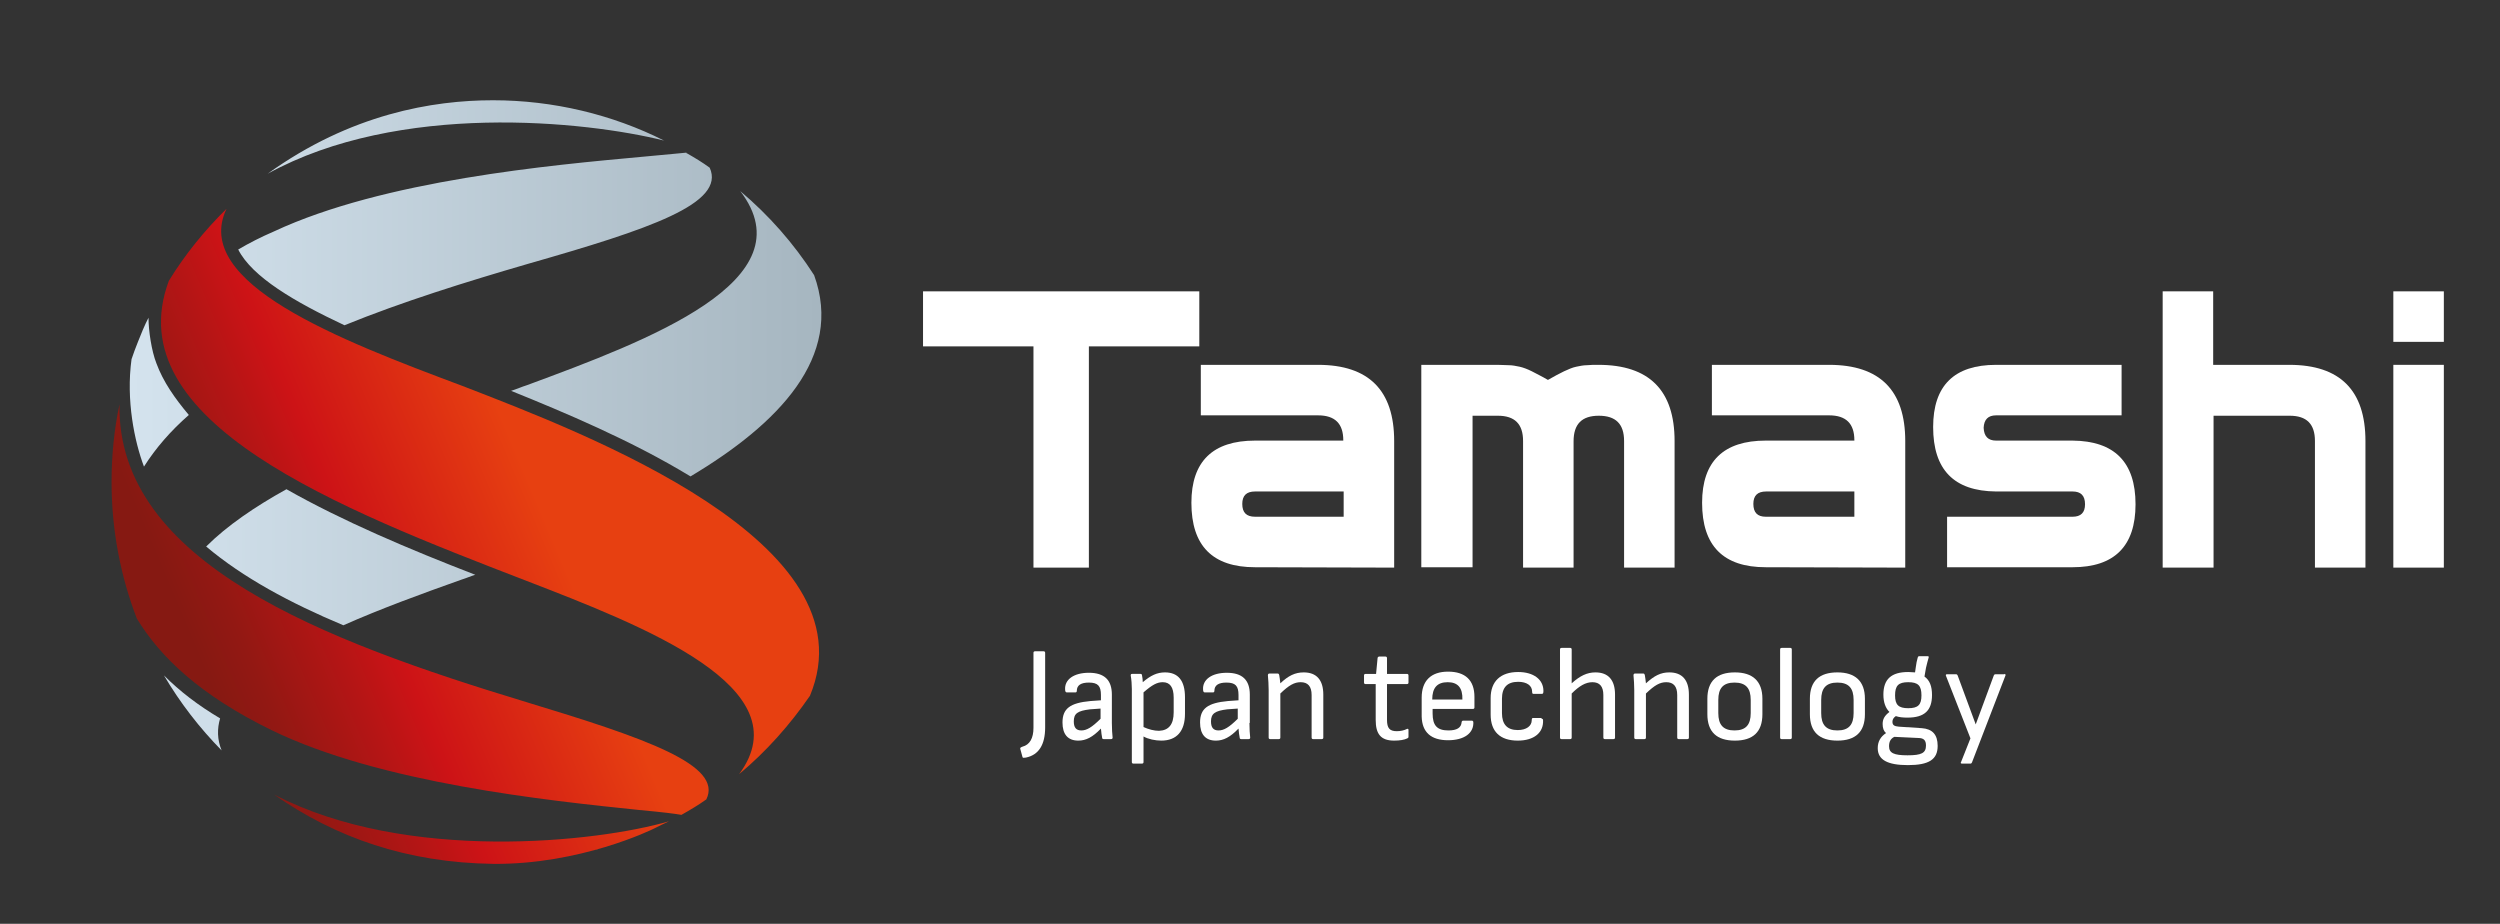 <?xml version="1.0" encoding="UTF-8"?> <svg xmlns="http://www.w3.org/2000/svg" xmlns:xlink="http://www.w3.org/1999/xlink" version="1.1" x="0px" y="0px" viewBox="0 0 663.3 245.1" style="enable-background:new 0 0 663.3 245.1;" xml:space="preserve"><rect x="0" y="0" width="663.3" height="245.1" fill="#333333" stroke="none"/> <style type="text/css"> .st0{display:none;} .st1{display:inline;fill:#1D1D1B;} .st2{fill:#FFFFFF;} .st3{clip-path:url(#SVGID_00000089551381312119098730000011885850476775088027_);fill:url(#SVGID_00000041281124893914640810000012683959163224076730_);} .st4{clip-path:url(#SVGID_00000154402172482295249260000011560019662140399238_);fill:url(#SVGID_00000000911118082503385060000010754562006037525892_);} </style> <g id="Layer_2" class="st0"> <rect x="-249.9" y="-399.2" class="st1" width="1920" height="1080"></rect> </g> <g id="Layer_1"> <g> <g> <polygon class="st2" points="318.2,91.9 288.9,91.9 288.9,150.6 274.2,150.6 274.2,91.9 244.9,91.9 244.9,77.3 318.2,77.3 "></polygon> <g> <path class="st2" d="M329.6,133.7c0-2.2,1.1-3.3,3.4-3.3h23.5v6.7H333C330.7,137.1,329.6,136,329.6,133.7 M369.9,150.6V117 c0-13.4-6.7-20.2-20.2-20.2h-31.1v13.4h31.1c4.5,0,6.7,2.2,6.7,6.6v0.1H333c-11.2,0-16.9,5.5-16.9,16.5 c0,11.4,5.6,17.1,16.9,17.1L369.9,150.6z"></path> <path class="st2" d="M390.7,150.6v-40.3h6.7c4.5,0,6.7,2.2,6.7,6.7v33.6h13.4v-33.5c0-4.6,2.2-6.8,6.7-6.8s6.7,2.2,6.7,6.7v33.6 h13.4V117c0-13.4-6.7-20.2-20.2-20.2c-1.1,0-2.2,0-3.1,0.1c-0.9,0-1.8,0.2-2.8,0.4c-1,0.2-2.1,0.7-3.2,1.2 c-1.2,0.6-2.6,1.3-4.3,2.3c-1.7-1-3.2-1.7-4.3-2.3c-1.2-0.6-2.3-1-3.2-1.2c-1-0.2-1.9-0.4-2.8-0.4c-0.9,0-1.9-0.1-3.1-0.1 l-20.2,0v53.7H390.7z"></path> <path class="st2" d="M465.2,133.7c0-2.2,1.1-3.3,3.4-3.3H492v6.7h-23.5C466.3,137.1,465.2,136,465.2,133.7 M505.5,150.6V117 c0-13.4-6.7-20.2-20.2-20.2h-31.1v13.4h31.1c4.5,0,6.7,2.2,6.7,6.6v0.1h-23.5c-11.2,0-16.9,5.5-16.9,16.5 c0,11.4,5.6,17.1,16.9,17.1L505.5,150.6z"></path> <path class="st2" d="M566.6,133.8c0,11.1-5.6,16.7-16.7,16.7h-33.3v-13.4h33.3c2.2,0,3.3-1.1,3.3-3.3c0-2.3-1.1-3.4-3.3-3.4 h-20.3c-11.2-0.1-16.7-5.8-16.7-17.1c0-11,5.6-16.5,16.7-16.5h33.3v13.4h-33.3c-2.1,0-3.2,1.1-3.3,3.3c0.1,2.3,1.2,3.4,3.3,3.4 h20.3C561,117,566.6,122.6,566.6,133.8"></path> <path class="st2" d="M587.3,150.6v-40.3h20.2c4.5,0,6.7,2.2,6.7,6.7v33.6h13.4V117c0-13.4-6.7-20.2-20.2-20.2h-20.2V77.3h-13.4 v73.3H587.3z"></path> </g> <path class="st2" d="M648.4,90.7H635V77.3h13.4V90.7z M648.4,150.6H635V96.8h13.4V150.6z"></path> <g> <path class="st2" d="M270.7,198.7c-0.1-0.3,0.1-0.4,0.6-0.6c1.9-0.5,2.9-2.2,2.9-5v-19.9c0-0.2,0.1-0.4,0.4-0.4h2.3 c0.2,0,0.4,0.1,0.4,0.4l0,19.8c0,4.6-1.7,7.3-5.1,8c-0.6,0.1-0.8,0.1-0.9-0.1L270.7,198.7z"></path> <path class="st2" d="M284.9,191.4c0,1.6,0.6,2.4,2,2.4c1.4,0,2.8-0.8,5.1-3.1V188l-2.8,0.2C285.9,188.6,284.9,189.3,284.9,191.4 M295,191.8c0,1.7,0.1,2.9,0.2,3.9c0,0.2-0.1,0.4-0.4,0.4h-2c-0.3,0-0.4-0.2-0.4-0.5c-0.1-0.3-0.2-1.3-0.3-2.3 c-2.2,2.3-4,3.2-6,3.2c-2.8,0-4.2-1.7-4.2-4.8c0-3.7,2-5.2,7.4-5.7l2.8-0.2v-1.4c0-2.4-0.8-3.3-3.2-3.3c-2.1,0-3.2,0.7-3.2,2.2 c0,0.2-0.1,0.4-0.3,0.4H283c-0.2,0-0.4-0.2-0.4-0.7c-0.2-2.7,2.3-4.5,6.3-4.5c4.1,0,6.1,1.9,6.1,5.8V191.8z"></path> <path class="st2" d="M311.4,189v-3.9c0-2.8-1-4.1-2.9-4.1c-1.5,0-2.8,0.7-5.1,2.7v9.2c1.3,0.6,2.8,1,4.1,1 C310.1,193.8,311.4,192.2,311.4,189 M309.1,178.4c3.5,0,5.3,2.2,5.3,6.6v4.4c0,4.6-2.2,7.1-6.3,7.1c-1.6,0-3.5-0.4-4.7-1.1v6.8 c0,0.2-0.1,0.4-0.4,0.4h-2.3c-0.2,0-0.4-0.1-0.4-0.4v-19.4c0-1.1-0.1-2.5-0.3-3.6c0-0.3,0.1-0.4,0.4-0.4h2.2 c0.2,0,0.4,0.1,0.4,0.4c0.1,0.4,0.2,1.3,0.2,1.8C305.3,179.2,307,178.4,309.1,178.4"></path> <path class="st2" d="M321.3,191.4c0,1.6,0.6,2.4,2,2.4c1.4,0,2.8-0.8,5.1-3.1V188l-2.8,0.2C322.4,188.6,321.3,189.3,321.3,191.4 M331.5,191.8c0,1.7,0.1,2.9,0.2,3.9c0,0.2-0.1,0.4-0.4,0.4h-2c-0.3,0-0.4-0.2-0.4-0.5c-0.1-0.3-0.2-1.3-0.3-2.3 c-2.2,2.3-4,3.2-6,3.2c-2.8,0-4.2-1.7-4.2-4.8c0-3.7,2-5.2,7.4-5.7l2.8-0.2v-1.4c0-2.4-0.8-3.3-3.2-3.3c-2.1,0-3.2,0.7-3.2,2.2 c0,0.2-0.1,0.4-0.3,0.4h-2.3c-0.2,0-0.4-0.2-0.4-0.7c-0.2-2.7,2.3-4.5,6.3-4.5c4.1,0,6.1,1.9,6.1,5.8V191.8z"></path> <path class="st2" d="M345.9,178.4c3.4,0,5.2,2,5.2,5.9v11.4c0,0.2-0.1,0.4-0.4,0.4h-2.3c-0.2,0-0.4-0.1-0.4-0.4v-11.3 c0-2.3-1-3.4-2.9-3.4c-1.7,0-3.1,0.8-5.4,3v11.7c0,0.2-0.1,0.4-0.4,0.4h-2.3c-0.2,0-0.4-0.1-0.4-0.4v-12.6c0-1.2-0.1-3-0.2-3.9 c0-0.3,0.1-0.5,0.4-0.5h2.2c0.2,0,0.3,0.1,0.4,0.4c0.1,0.4,0.2,1.4,0.3,2.2C341.8,179.3,343.6,178.4,345.9,178.4"></path> <path class="st2" d="M367.6,174.2c0.2,0,0.4,0.1,0.4,0.4l0,4.2h5.3c0.2,0,0.4,0.1,0.4,0.4v1.9c0,0.2-0.1,0.4-0.4,0.4l-5.3,0v9.5 c0,2.2,0.7,3,2.6,3c1,0,1.9-0.2,2.7-0.6c0.2-0.1,0.4,0,0.4,0.2v1.9c0,0.2-0.1,0.3-0.3,0.4c-0.8,0.4-2,0.6-3.5,0.6 c-3.6,0-4.9-1.8-4.9-5.5v-9.5h-2.7c-0.2,0-0.4-0.1-0.4-0.4v-1.9c0-0.2,0.1-0.4,0.4-0.4h2.8l0.4-4.2c0-0.2,0.2-0.4,0.4-0.4H367.6 z"></path> <path class="st2" d="M384.1,181c-2.8,0-4.1,1.5-4.1,4.6h8C388.1,182.5,386.8,181,384.1,181 M380.1,188.2v1.1 c0,3.2,1.2,4.5,4.2,4.5c2.2,0,3.4-0.7,3.5-2.2c0-0.2,0.2-0.4,0.4-0.4h2.3c0.2,0,0.3,0.1,0.4,0.3c0.2,3-2.4,4.9-6.7,4.9 c-4.5,0-6.9-2.1-7-6.3v-5c0-4.5,2.5-6.9,7-6.9c4.6,0,7,2.3,7,6.7v2.8c0,0.2-0.1,0.4-0.4,0.4H380.1z"></path> <path class="st2" d="M409,190.7c0.2,0,0.4,0.1,0.4,0.3c0.2,3.4-2.4,5.5-6.7,5.5c-4.7,0-7.2-2.4-7.2-6.9v-4.4 c0-4.4,2.6-6.9,7.3-6.9c4.1,0,6.7,2,6.7,5c0,0.6-0.1,0.8-0.4,0.8h-2.3c-0.2,0-0.3-0.2-0.3-0.6c0-1.6-1.4-2.6-3.7-2.6 c-2.9,0-4.3,1.5-4.3,4.5v3.8c0,3,1.4,4.5,4.2,4.5c2.3,0,3.7-1.1,3.7-2.6c0-0.4,0.1-0.6,0.3-0.6H409z"></path> <path class="st2" d="M423.3,178.4c3.4,0,5.2,2,5.2,5.9v11.4c0,0.2-0.1,0.4-0.4,0.4h-2.3c-0.2,0-0.4-0.1-0.4-0.4v-11.3 c0-2.3-1-3.4-2.9-3.4c-1.8,0-3.5,1-5.5,3v11.7c0,0.2-0.1,0.4-0.4,0.4h-2.3c-0.2,0-0.4-0.1-0.4-0.4l0-23.4c0-0.2,0.1-0.4,0.4-0.4 h2.3c0.2,0,0.4,0.1,0.4,0.4v9C419.2,179.3,421.1,178.4,423.3,178.4"></path> <path class="st2" d="M442.9,178.4c3.4,0,5.2,2,5.2,5.9v11.4c0,0.2-0.1,0.4-0.4,0.4h-2.3c-0.2,0-0.4-0.1-0.4-0.4v-11.3 c0-2.3-1-3.4-2.9-3.4c-1.7,0-3.1,0.8-5.4,3v11.7c0,0.2-0.1,0.4-0.4,0.4h-2.3c-0.2,0-0.4-0.1-0.4-0.4v-12.6c0-1.2-0.1-3-0.2-3.9 c0-0.3,0.1-0.5,0.4-0.5h2.2c0.2,0,0.3,0.1,0.4,0.4c0.1,0.4,0.2,1.4,0.3,2.2C438.9,179.3,440.6,178.4,442.9,178.4"></path> <path class="st2" d="M464.5,185.7c0-3.1-1.3-4.6-4.3-4.6c-3,0-4.3,1.5-4.3,4.6v3.5c0,3.1,1.3,4.6,4.3,4.6c3,0,4.3-1.5,4.3-4.6 V185.7z M460.3,178.4c4.7,0,7.3,2.3,7.3,7v4.1c0,4.7-2.5,7-7.3,7c-4.8,0-7.3-2.3-7.3-7v-4.1C453,180.7,455.5,178.4,460.3,178.4"></path> <path class="st2" d="M491.8,185.7c0-3.1-1.3-4.6-4.3-4.6c-3,0-4.3,1.5-4.3,4.6v3.5c0,3.1,1.3,4.6,4.3,4.6c3,0,4.3-1.5,4.3-4.6 V185.7z M487.5,178.4c4.7,0,7.3,2.3,7.3,7v4.1c0,4.7-2.5,7-7.3,7c-4.8,0-7.3-2.3-7.3-7v-4.1 C480.2,180.7,482.7,178.4,487.5,178.4"></path> <path class="st2" d="M506.1,200.4c3.7,0,4.9-0.6,4.9-2.6c0-1.4-0.6-2-2.1-2l-6.3-0.3c-1,0.5-1.4,1.3-1.4,2.5 C501.2,199.8,502.5,200.4,506.1,200.4 M506.3,181c-2.6,0-3.5,0.9-3.5,3.5c0,2.5,0.9,3.4,3.5,3.4c2.6,0,3.5-0.9,3.5-3.4 C509.8,181.9,508.9,181,506.3,181 M509.9,193.2c2.8,0.2,4.2,1.7,4.2,4.7c0,3.6-2.3,5.1-7.9,5.1c-5.4,0-8-1.4-8-4.5 c0-1.7,0.7-3,2.2-4c-0.6-0.5-0.9-1.3-0.9-2.4c0-1.3,0.5-2.2,1.8-3.2c-1-1-1.6-2.5-1.6-4.6c0-4.1,2.1-6,6.6-6 c0.7,0,1.3,0.1,1.8,0.1l0.2-1.4c0.1-0.8,0.3-1.9,0.5-2.5c0.1-0.3,0.2-0.4,0.4-0.4h2.2c0.3,0,0.4,0.1,0.3,0.4 c-0.2,0.7-0.5,1.8-0.7,2.7l-0.4,2.3c1.4,1,2,2.6,2,4.9c0,4.1-2,6-6.5,6c-1.2,0-2.2-0.1-3.1-0.4c-0.6,0.4-0.9,0.9-0.9,1.5 c0,0.9,0.5,1.2,1.7,1.3L509.9,193.2z"></path> <path class="st2" d="M531.8,178.8c0.2,0,0.4,0.2,0.3,0.4l-8.9,23.1c-0.1,0.2-0.2,0.3-0.4,0.3h-2.3c-0.2,0-0.4-0.2-0.2-0.4 l2.5-6.3l-6.5-16.6c-0.1-0.2,0-0.4,0.2-0.4h2.5c0.2,0,0.3,0.1,0.4,0.3l4.8,13l4.8-13c0.1-0.2,0.2-0.3,0.4-0.3H531.8z"></path> <path class="st2" d="M475,171.9c0.2,0,0.4,0.1,0.4,0.4v23.4c0,0.2-0.1,0.4-0.4,0.4h-2.3c-0.2,0-0.4-0.1-0.4-0.4v-23.4 c0-0.2,0.1-0.4,0.4-0.4H475z"></path> </g> </g> <g> <g> <defs> <path id="SVGID_1_" d="M158.2,225.5c0.2,0,0.3,0,0.4-0.1C158.4,225.4,158.3,225.4,158.2,225.5 M130.9,229.2 c22.9,0.2,41.8-8.9,43.1-9.6c0.4-0.2,3-1.5,3.5-1.7c-18.8,5.5-69.6,11.2-104.8-7.1C89.1,222.3,108.1,228.9,130.9,229.2 M29.6,127.9c0,12.8,2.4,25,6.7,36.2c6.2,10.2,16.7,20.3,35.7,29.6c28.9,14.1,73.4,18.7,97.5,21.2c6.5,0.6,9.6,1,11.3,1.3 c2.3-1.3,4.5-2.6,6.6-4.1c4.5-9.1-16-16.2-47.7-25.8C85.9,170,31,149.3,31.7,107.3C30.3,113.9,29.6,120.8,29.6,127.9 M44.8,74.5c-14,37.4,45.3,60.5,94.6,79.5c31.6,12.2,73.7,28.5,56.7,51.4c7.2-6,13.5-13.1,18.8-20.8 c16.9-40.6-59.4-69.5-92.2-82.2C89.8,90.1,50.7,75,60.1,55.4C54.3,61.1,49.1,67.5,44.8,74.5"></path> </defs> <clipPath id="SVGID_00000006703139973187439580000017006028640835333017_"> <use xlink:href="#SVGID_1_" style="overflow:visible;"></use> </clipPath> <linearGradient id="SVGID_00000098909875654999580310000002059713906001766302_" gradientUnits="userSpaceOnUse" x1="-260.294" y1="681.272" x2="-259.021" y2="681.272" gradientTransform="matrix(71.7 -30.287 -30.287 -71.7 39349.715 41138.824)"> <stop offset="0" style="stop-color:#861912"></stop> <stop offset="0.125" style="stop-color:#931813"></stop> <stop offset="0.356" style="stop-color:#B51515"></stop> <stop offset="0.5" style="stop-color:#CD1316"></stop> <stop offset="1" style="stop-color:#E74011"></stop> </linearGradient> <polygon style="clip-path:url(#SVGID_00000006703139973187439580000017006028640835333017_);fill:url(#SVGID_00000098909875654999580310000002059713906001766302_);" points=" -32.8,81.7 201.1,-17.1 294.1,203.1 60.2,301.9 "></polygon> </g> <g> <defs> <path id="SVGID_00000106866219958527819300000016919442454923665046_" d="M58.8,199.1c-1.2-2.9-1.2-5.8-0.4-8.5 c-5.9-3.5-10.7-7.2-14.9-11.4C47.8,186.5,53,193.2,58.8,199.1 M54.7,145c9.7,8.2,22.3,15,36.4,20.9c9.9-4.4,20.9-8.4,31.3-12.1 c1.3-0.4,2.4-0.9,3.7-1.3c-17.6-6.8-35.3-14.3-50.1-22.7C67.7,134.4,60.2,139.5,54.7,145 M36.6,90.7c-0.6,1.5-1.2,3.1-1.7,4.6 c-1.5,10.9,0.8,21.9,3.3,28.5c3.1-4.9,7.1-9.5,11.9-13.7c-3.7-4.4-6.8-8.8-8.6-13.7c-1.3-3.3-2.1-8.7-2.1-12.1 C38.4,86.2,37.3,88.9,36.6,90.7 M139.8,102.2c-1.3,0.4-2.9,1.1-4.2,1.5c14.1,5.7,32,13.2,47.6,22.7 c23.3-13.9,40.7-31.7,32.8-53.4c-5.4-8.4-12-15.9-19.6-22.3C214.6,74.4,172,90.3,139.8,102.2 M182.1,40.5 C182.1,40.5,182.1,40.5,182.1,40.5C182.1,40.5,182.1,40.5,182.1,40.5c-1.6,0.2-4.6,0.4-11.7,1.1c-24,2.2-68.6,6.2-97.7,19.8 c-3.5,1.5-6.6,3.1-9.5,4.8c3.7,7.3,15,13.9,28.2,20.1c15.2-6.2,32.2-11.5,48.7-16.3c32.2-9.2,52.5-16,48.2-25.5 c-1.9-1.4-3.9-2.6-6-3.8h-0.1L182.1,40.5C182.2,40.5,182.2,40.5,182.1,40.5L182.1,40.5C182.1,40.5,182.1,40.5,182.1,40.5 M71,46.1c34.9-19.2,84.3-14,105.2-8.8c-13.7-6.9-29.4-10.7-45.4-10.7C114.9,26.6,93.1,30.2,71,46.1"></path> </defs> <clipPath id="SVGID_00000170975366289577066270000004548731619414139317_"> <use xlink:href="#SVGID_00000106866219958527819300000016919442454923665046_" style="overflow:visible;"></use> </clipPath> <linearGradient id="SVGID_00000090265524040276822540000005538809216190527915_" gradientUnits="userSpaceOnUse" x1="-255.182" y1="679.396" x2="-253.909" y2="679.396" gradientTransform="matrix(144.167 0 0 -144.167 36823.188 98059.047)"> <stop offset="0" style="stop-color:#D4E3EE"></stop> <stop offset="1" style="stop-color:#A6B6C0"></stop> </linearGradient> <rect x="33.4" y="26.6" style="clip-path:url(#SVGID_00000170975366289577066270000004548731619414139317_);fill:url(#SVGID_00000090265524040276822540000005538809216190527915_);" width="190.6" height="172.5"></rect> </g> </g> </g> </g> </svg> 